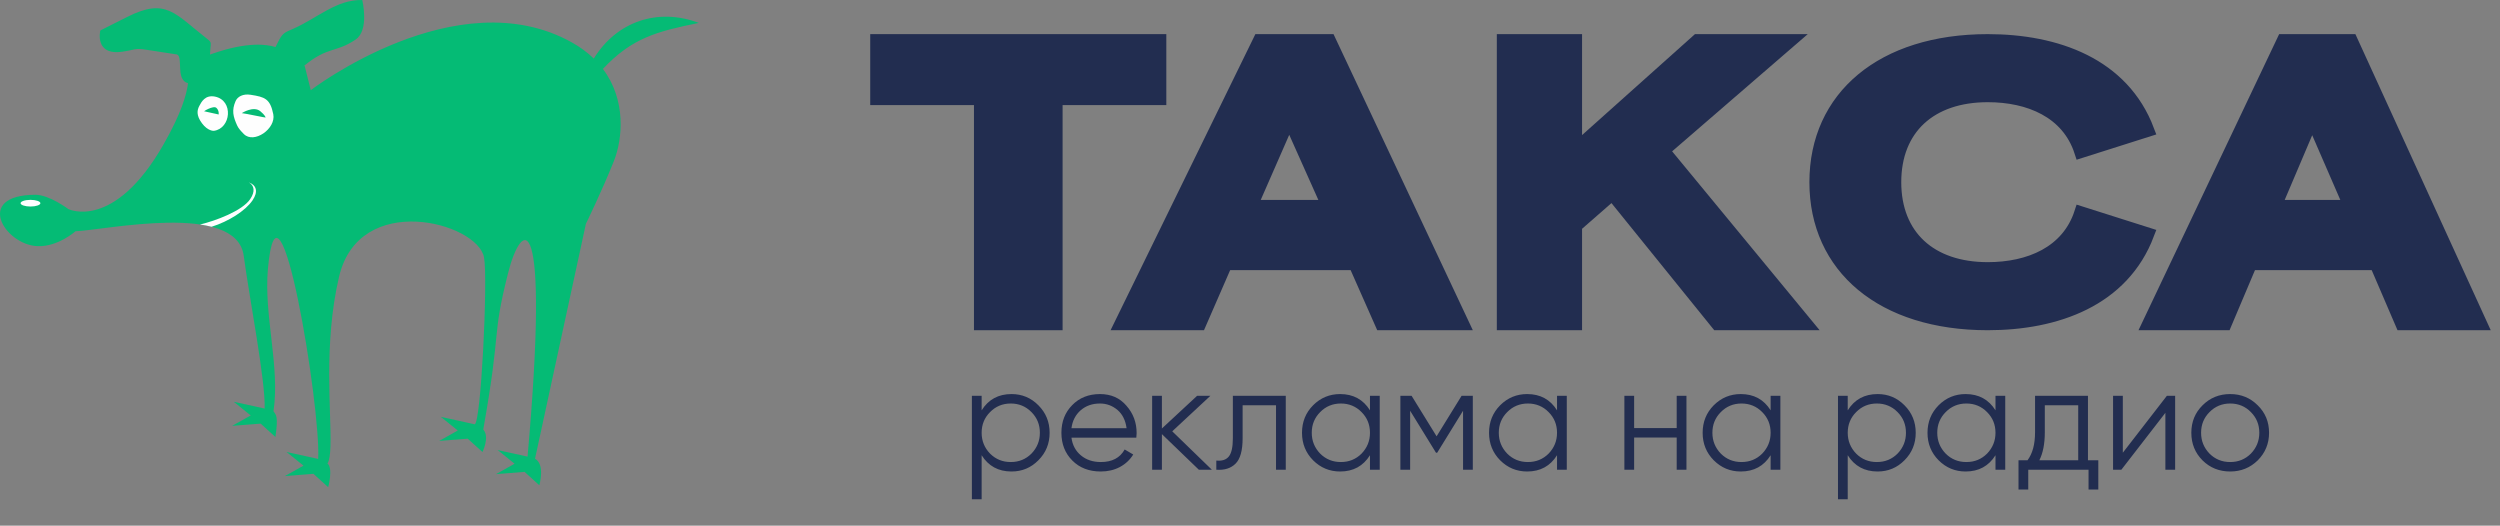 <?xml version="1.0" encoding="UTF-8"?> <svg xmlns="http://www.w3.org/2000/svg" width="195" height="41" viewBox="0 0 195 41" fill="none"><rect x="0" y="0" width="195" height="41" fill="#808080" stroke="none"/><path fill-rule="evenodd" clip-rule="evenodd" d="M54.509 1.787C51.278 0.569 48.077 1.704 46.315 4.568C45.846 4.113 45.286 3.69 44.618 3.316C35.645 -1.707 24.239 7.033 24.239 7.033L23.769 5.153L23.729 5.125C25.603 3.588 26.177 4.143 27.742 3.083C28.829 2.346 28.256 0.001 28.256 0.001C26.238 -0.043 24.765 1.408 22.902 2.23C22.223 2.529 22.058 2.554 21.726 3.202L21.487 3.669C20.809 3.454 19.302 3.247 16.647 4.163C16.551 4.196 16.465 4.226 16.378 4.256C16.39 4.095 16.401 3.934 16.413 3.772C16.442 3.368 16.515 3.311 16.194 3.061C13.623 1.054 12.96 -0.206 9.927 1.319L7.825 2.376C7.825 2.376 7.329 4.37 9.581 4.027C10.612 3.871 10.483 3.735 11.447 3.885C13.421 4.19 13.251 4.163 13.766 4.243C14.344 4.332 13.64 6.236 14.667 6.487C14.552 7.38 14.155 8.811 12.76 11.258C8.882 18.056 5.329 16.308 5.329 16.308C5.329 16.308 3.84 15.185 2.746 15.191C-2.05 15.221 0.378 19.105 2.932 19.201C4.524 19.259 5.887 18.039 5.887 18.039C8.21 17.947 18.445 15.714 19.01 19.952C19.438 23.174 20.723 29.735 20.642 31.867L18.233 31.337L19.555 32.405L18.107 33.217L20.332 33.043L21.483 34.084C21.717 32.468 21.54 32.363 21.332 32.083C21.854 28.572 20.568 24.633 20.898 20.964C21.729 11.728 25.04 31.802 24.817 35.796L22.35 35.253L23.672 36.321L22.225 37.133L24.448 36.959L25.599 38C25.599 38 26 36.514 25.542 36.152C25.693 35.939 25.755 35.445 25.776 34.806C25.864 32.207 25.206 26.894 26.444 21.593C28.015 14.861 37.23 17.355 37.752 20.066C38.072 21.723 37.512 33.168 37.015 33.092L34.384 32.513L35.706 33.58L34.259 34.392L36.483 34.218L37.634 35.259C37.634 35.259 38.215 34.081 37.695 33.499C39.143 25.356 38.325 26.498 39.621 21.334C40.676 17.133 42.921 15.669 41.149 35.616L38.817 35.102L40.138 36.17L38.691 36.982L40.916 36.807L42.066 37.849C42.066 37.849 42.54 36.221 41.732 35.78L45.7 17.458C45.7 17.458 46.945 14.91 47.874 12.588C48.58 10.824 48.851 7.799 47.026 5.376C49.294 2.958 51.228 2.453 54.509 1.787Z" fill="#05BB75"></path><path fill-rule="evenodd" clip-rule="evenodd" d="M2.378 16.109C1.951 16.109 1.605 15.992 1.605 15.85C1.605 15.706 1.951 15.589 2.378 15.589C2.804 15.589 3.15 15.706 3.15 15.85C3.15 15.992 2.804 16.109 2.378 16.109Z" fill="#FEFEFE"></path><path fill-rule="evenodd" clip-rule="evenodd" d="M19.41 14.228C20.005 14.441 20.154 14.948 19.705 15.616C19.146 16.445 17.828 17.274 16.502 17.688C16.217 17.614 15.915 17.556 15.6 17.51C16.824 17.227 18.904 16.439 19.516 15.531C19.913 14.94 19.843 14.475 19.41 14.228ZM19.02 10.455C18.805 10.237 18.604 10.024 18.5 9.793C18.18 9.085 18.064 8.609 18.374 7.89C18.528 7.532 18.959 7.301 19.546 7.392C20.656 7.564 21.074 7.7 21.316 8.909C21.541 10.04 19.804 11.246 19.02 10.455ZM16.682 10.205C16.682 10.205 16.22 10.244 15.753 9.614C15.284 8.983 15.382 8.574 15.545 8.265C15.708 7.954 16.002 7.381 16.768 7.535C18.236 7.832 18.021 10.024 16.682 10.205Z" fill="#FEFEFE"></path><path fill-rule="evenodd" clip-rule="evenodd" d="M20.306 8.676C19.773 8.232 18.86 8.824 18.86 8.824C19.224 8.865 20.684 9.187 20.71 9.167C20.726 9.156 20.677 8.984 20.306 8.676ZM16.877 8.413C16.645 8.198 15.757 8.742 15.951 8.685L17.054 8.929C17.054 8.929 17.11 8.627 16.877 8.413Z" fill="#05BB75"></path><path d="M78.896 30.737C79.719 30.737 80.418 31.029 80.994 31.613C81.578 32.197 81.87 32.911 81.87 33.757C81.87 34.602 81.578 35.317 80.994 35.901C80.418 36.485 79.719 36.777 78.896 36.777C77.874 36.777 77.098 36.354 76.568 35.509V38.944H75.807V30.875H76.568V32.005C77.098 31.159 77.874 30.737 78.896 30.737ZM77.225 35.382C77.663 35.82 78.201 36.039 78.839 36.039C79.477 36.039 80.014 35.82 80.453 35.382C80.891 34.929 81.11 34.387 81.11 33.757C81.11 33.119 80.891 32.581 80.453 32.143C80.014 31.697 79.477 31.474 78.839 31.474C78.201 31.474 77.663 31.697 77.225 32.143C76.787 32.581 76.568 33.119 76.568 33.757C76.568 34.387 76.787 34.929 77.225 35.382ZM85.798 30.737C86.659 30.737 87.347 31.04 87.862 31.647C88.392 32.247 88.657 32.958 88.657 33.78C88.657 33.818 88.65 33.937 88.634 34.137H83.573C83.65 34.714 83.896 35.175 84.311 35.52C84.726 35.866 85.245 36.039 85.868 36.039C86.744 36.039 87.362 35.713 87.724 35.059L88.392 35.451C88.138 35.866 87.789 36.193 87.343 36.431C86.905 36.662 86.409 36.777 85.856 36.777C84.949 36.777 84.211 36.493 83.643 35.924C83.074 35.355 82.79 34.633 82.79 33.757C82.79 32.888 83.07 32.17 83.631 31.601C84.192 31.025 84.915 30.737 85.798 30.737ZM85.798 31.474C85.199 31.474 84.696 31.651 84.288 32.005C83.889 32.358 83.65 32.823 83.573 33.399H87.873C87.789 32.785 87.554 32.312 87.17 31.982C86.77 31.643 86.313 31.474 85.798 31.474ZM91.435 33.642L94.525 36.639H93.51L90.628 33.861V36.639H89.867V30.875H90.628V33.422L93.372 30.875H94.409L91.435 33.642ZM96.163 30.875H100.29V36.639H99.529V31.613H96.924V34.183C96.924 35.144 96.74 35.805 96.371 36.166C96.009 36.527 95.51 36.685 94.872 36.639V35.924C95.318 35.97 95.644 35.862 95.852 35.601C96.059 35.34 96.163 34.867 96.163 34.183V30.875ZM106.858 32.005V30.875H107.619V36.639H106.858V35.509C106.328 36.354 105.552 36.777 104.53 36.777C103.708 36.777 103.004 36.485 102.42 35.901C101.844 35.317 101.556 34.602 101.556 33.757C101.556 32.911 101.844 32.197 102.42 31.613C103.004 31.029 103.708 30.737 104.53 30.737C105.552 30.737 106.328 31.159 106.858 32.005ZM102.974 35.382C103.412 35.82 103.95 36.039 104.587 36.039C105.225 36.039 105.763 35.82 106.201 35.382C106.639 34.929 106.858 34.387 106.858 33.757C106.858 33.119 106.639 32.581 106.201 32.143C105.763 31.697 105.225 31.474 104.587 31.474C103.95 31.474 103.412 31.697 102.974 32.143C102.536 32.581 102.317 33.119 102.317 33.757C102.317 34.387 102.536 34.929 102.974 35.382ZM114.003 30.875H114.879V36.639H114.118V32.039L112.1 35.313H112.008L109.991 32.039V36.639H109.23V30.875H110.106L112.054 34.033L114.003 30.875ZM121.448 32.005V30.875H122.209V36.639H121.448V35.509C120.918 36.354 120.142 36.777 119.119 36.777C118.297 36.777 117.594 36.485 117.01 35.901C116.433 35.317 116.145 34.602 116.145 33.757C116.145 32.911 116.433 32.197 117.01 31.613C117.594 31.029 118.297 30.737 119.119 30.737C120.142 30.737 120.918 31.159 121.448 32.005ZM117.563 35.382C118.001 35.82 118.539 36.039 119.177 36.039C119.815 36.039 120.353 35.82 120.791 35.382C121.229 34.929 121.448 34.387 121.448 33.757C121.448 33.119 121.229 32.581 120.791 32.143C120.353 31.697 119.815 31.474 119.177 31.474C118.539 31.474 118.001 31.697 117.563 32.143C117.125 32.581 116.906 33.119 116.906 33.757C116.906 34.387 117.125 34.929 117.563 35.382ZM130.782 33.388V30.875H131.543V36.639H130.782V34.126H127.462V36.639H126.702V30.875H127.462V33.388H130.782ZM138.109 32.005V30.875H138.87V36.639H138.109V35.509C137.579 36.354 136.802 36.777 135.78 36.777C134.958 36.777 134.255 36.485 133.671 35.901C133.094 35.317 132.806 34.602 132.806 33.757C132.806 32.911 133.094 32.197 133.671 31.613C134.255 31.029 134.958 30.737 135.78 30.737C136.802 30.737 137.579 31.159 138.109 32.005ZM134.224 35.382C134.662 35.82 135.2 36.039 135.838 36.039C136.476 36.039 137.014 35.82 137.452 35.382C137.89 34.929 138.109 34.387 138.109 33.757C138.109 33.119 137.89 32.581 137.452 32.143C137.014 31.697 136.476 31.474 135.838 31.474C135.2 31.474 134.662 31.697 134.224 32.143C133.786 32.581 133.567 33.119 133.567 33.757C133.567 34.387 133.786 34.929 134.224 35.382ZM146.452 30.737C147.274 30.737 147.974 31.029 148.55 31.613C149.134 32.197 149.426 32.911 149.426 33.757C149.426 34.602 149.134 35.317 148.55 35.901C147.974 36.485 147.274 36.777 146.452 36.777C145.43 36.777 144.654 36.354 144.123 35.509V38.944H143.363V30.875H144.123V32.005C144.654 31.159 145.43 30.737 146.452 30.737ZM144.78 35.382C145.218 35.82 145.756 36.039 146.394 36.039C147.032 36.039 147.57 35.82 148.008 35.382C148.446 34.929 148.665 34.387 148.665 33.757C148.665 33.119 148.446 32.581 148.008 32.143C147.57 31.697 147.032 31.474 146.394 31.474C145.756 31.474 145.218 31.697 144.78 32.143C144.342 32.581 144.123 33.119 144.123 33.757C144.123 34.387 144.342 34.929 144.78 35.382ZM155.648 32.005V30.875H156.409V36.639H155.648V35.509C155.118 36.354 154.341 36.777 153.319 36.777C152.497 36.777 151.794 36.485 151.21 35.901C150.633 35.317 150.345 34.602 150.345 33.757C150.345 32.911 150.633 32.197 151.21 31.613C151.794 31.029 152.497 30.737 153.319 30.737C154.341 30.737 155.118 31.159 155.648 32.005ZM151.763 35.382C152.201 35.82 152.739 36.039 153.377 36.039C154.015 36.039 154.553 35.82 154.991 35.382C155.429 34.929 155.648 34.387 155.648 33.757C155.648 33.119 155.429 32.581 154.991 32.143C154.553 31.697 154.015 31.474 153.377 31.474C152.739 31.474 152.201 31.697 151.763 32.143C151.325 32.581 151.106 33.119 151.106 33.757C151.106 34.387 151.325 34.929 151.763 35.382ZM162.861 30.875V35.901H163.668V38.183H162.907V36.639H158.204V38.183H157.443V35.901H158.146C158.538 35.378 158.734 34.652 158.734 33.722V30.875H162.861ZM159.069 35.901H162.1V31.613H159.495V33.722C159.495 34.614 159.353 35.34 159.069 35.901ZM165.58 35.313L169.015 30.875H169.661V36.639H168.9V32.201L165.465 36.639H164.819V30.875H165.58V35.313ZM176.1 35.912C175.508 36.489 174.793 36.777 173.955 36.777C173.102 36.777 172.384 36.489 171.8 35.912C171.216 35.328 170.924 34.61 170.924 33.757C170.924 32.904 171.216 32.189 171.8 31.613C172.384 31.029 173.102 30.737 173.955 30.737C174.801 30.737 175.516 31.029 176.1 31.613C176.691 32.189 176.987 32.904 176.987 33.757C176.987 34.602 176.691 35.321 176.1 35.912ZM172.342 35.382C172.78 35.82 173.318 36.039 173.955 36.039C174.593 36.039 175.131 35.82 175.569 35.382C176.007 34.929 176.226 34.387 176.226 33.757C176.226 33.119 176.007 32.581 175.569 32.143C175.131 31.697 174.593 31.474 173.955 31.474C173.318 31.474 172.78 31.697 172.342 32.143C171.904 32.581 171.685 33.119 171.685 33.757C171.685 34.387 171.904 34.929 172.342 35.382Z" fill="#222D50"></path><path fill-rule="evenodd" clip-rule="evenodd" d="M90.473 3.162V7.697H82.382V25.257H76.469V7.697H68.378V3.162H90.473Z" fill="#222D50" stroke="#222D50"></path><path fill-rule="evenodd" clip-rule="evenodd" d="M98.231 3.162H103.697L114.093 25.257H107.749L105.675 20.57H95.624L93.583 25.257H87.426L98.231 3.162ZM103.603 16.096L100.556 9.28L97.572 16.096H103.603Z" fill="#222D50" stroke="#222D50"></path><path fill-rule="evenodd" clip-rule="evenodd" d="M122.901 11.653L132.398 3.162H139.661L129.729 11.745L140.871 25.257H133.95L125.756 15.123L122.901 17.618V25.257H117.252V3.162H122.901V11.653Z" fill="#222D50" stroke="#222D50"></path><path fill-rule="evenodd" clip-rule="evenodd" d="M178.09 3.162H183.399L193.499 25.257H187.335L185.321 20.57H175.557L173.574 25.257H167.594L178.09 3.162ZM183.307 16.096L180.348 9.28L177.45 16.096H183.307Z" fill="#222D50" stroke="#222D50"></path><path fill-rule="evenodd" clip-rule="evenodd" d="M147.798 14.21C147.798 10.016 150.574 7.471 155.044 7.471C158.275 7.471 161.283 8.714 162.297 11.832L167.538 10.169C165.585 4.998 160.383 3.162 155.044 3.162C146.812 3.162 141.633 7.558 141.633 14.21C141.633 20.861 146.812 25.257 155.044 25.257C160.383 25.257 165.585 23.42 167.538 18.25L162.297 16.587C161.283 19.706 158.275 20.948 155.044 20.948C150.574 20.948 147.798 18.402 147.798 14.21Z" fill="#222D50" stroke="#222D50"></path></svg> 